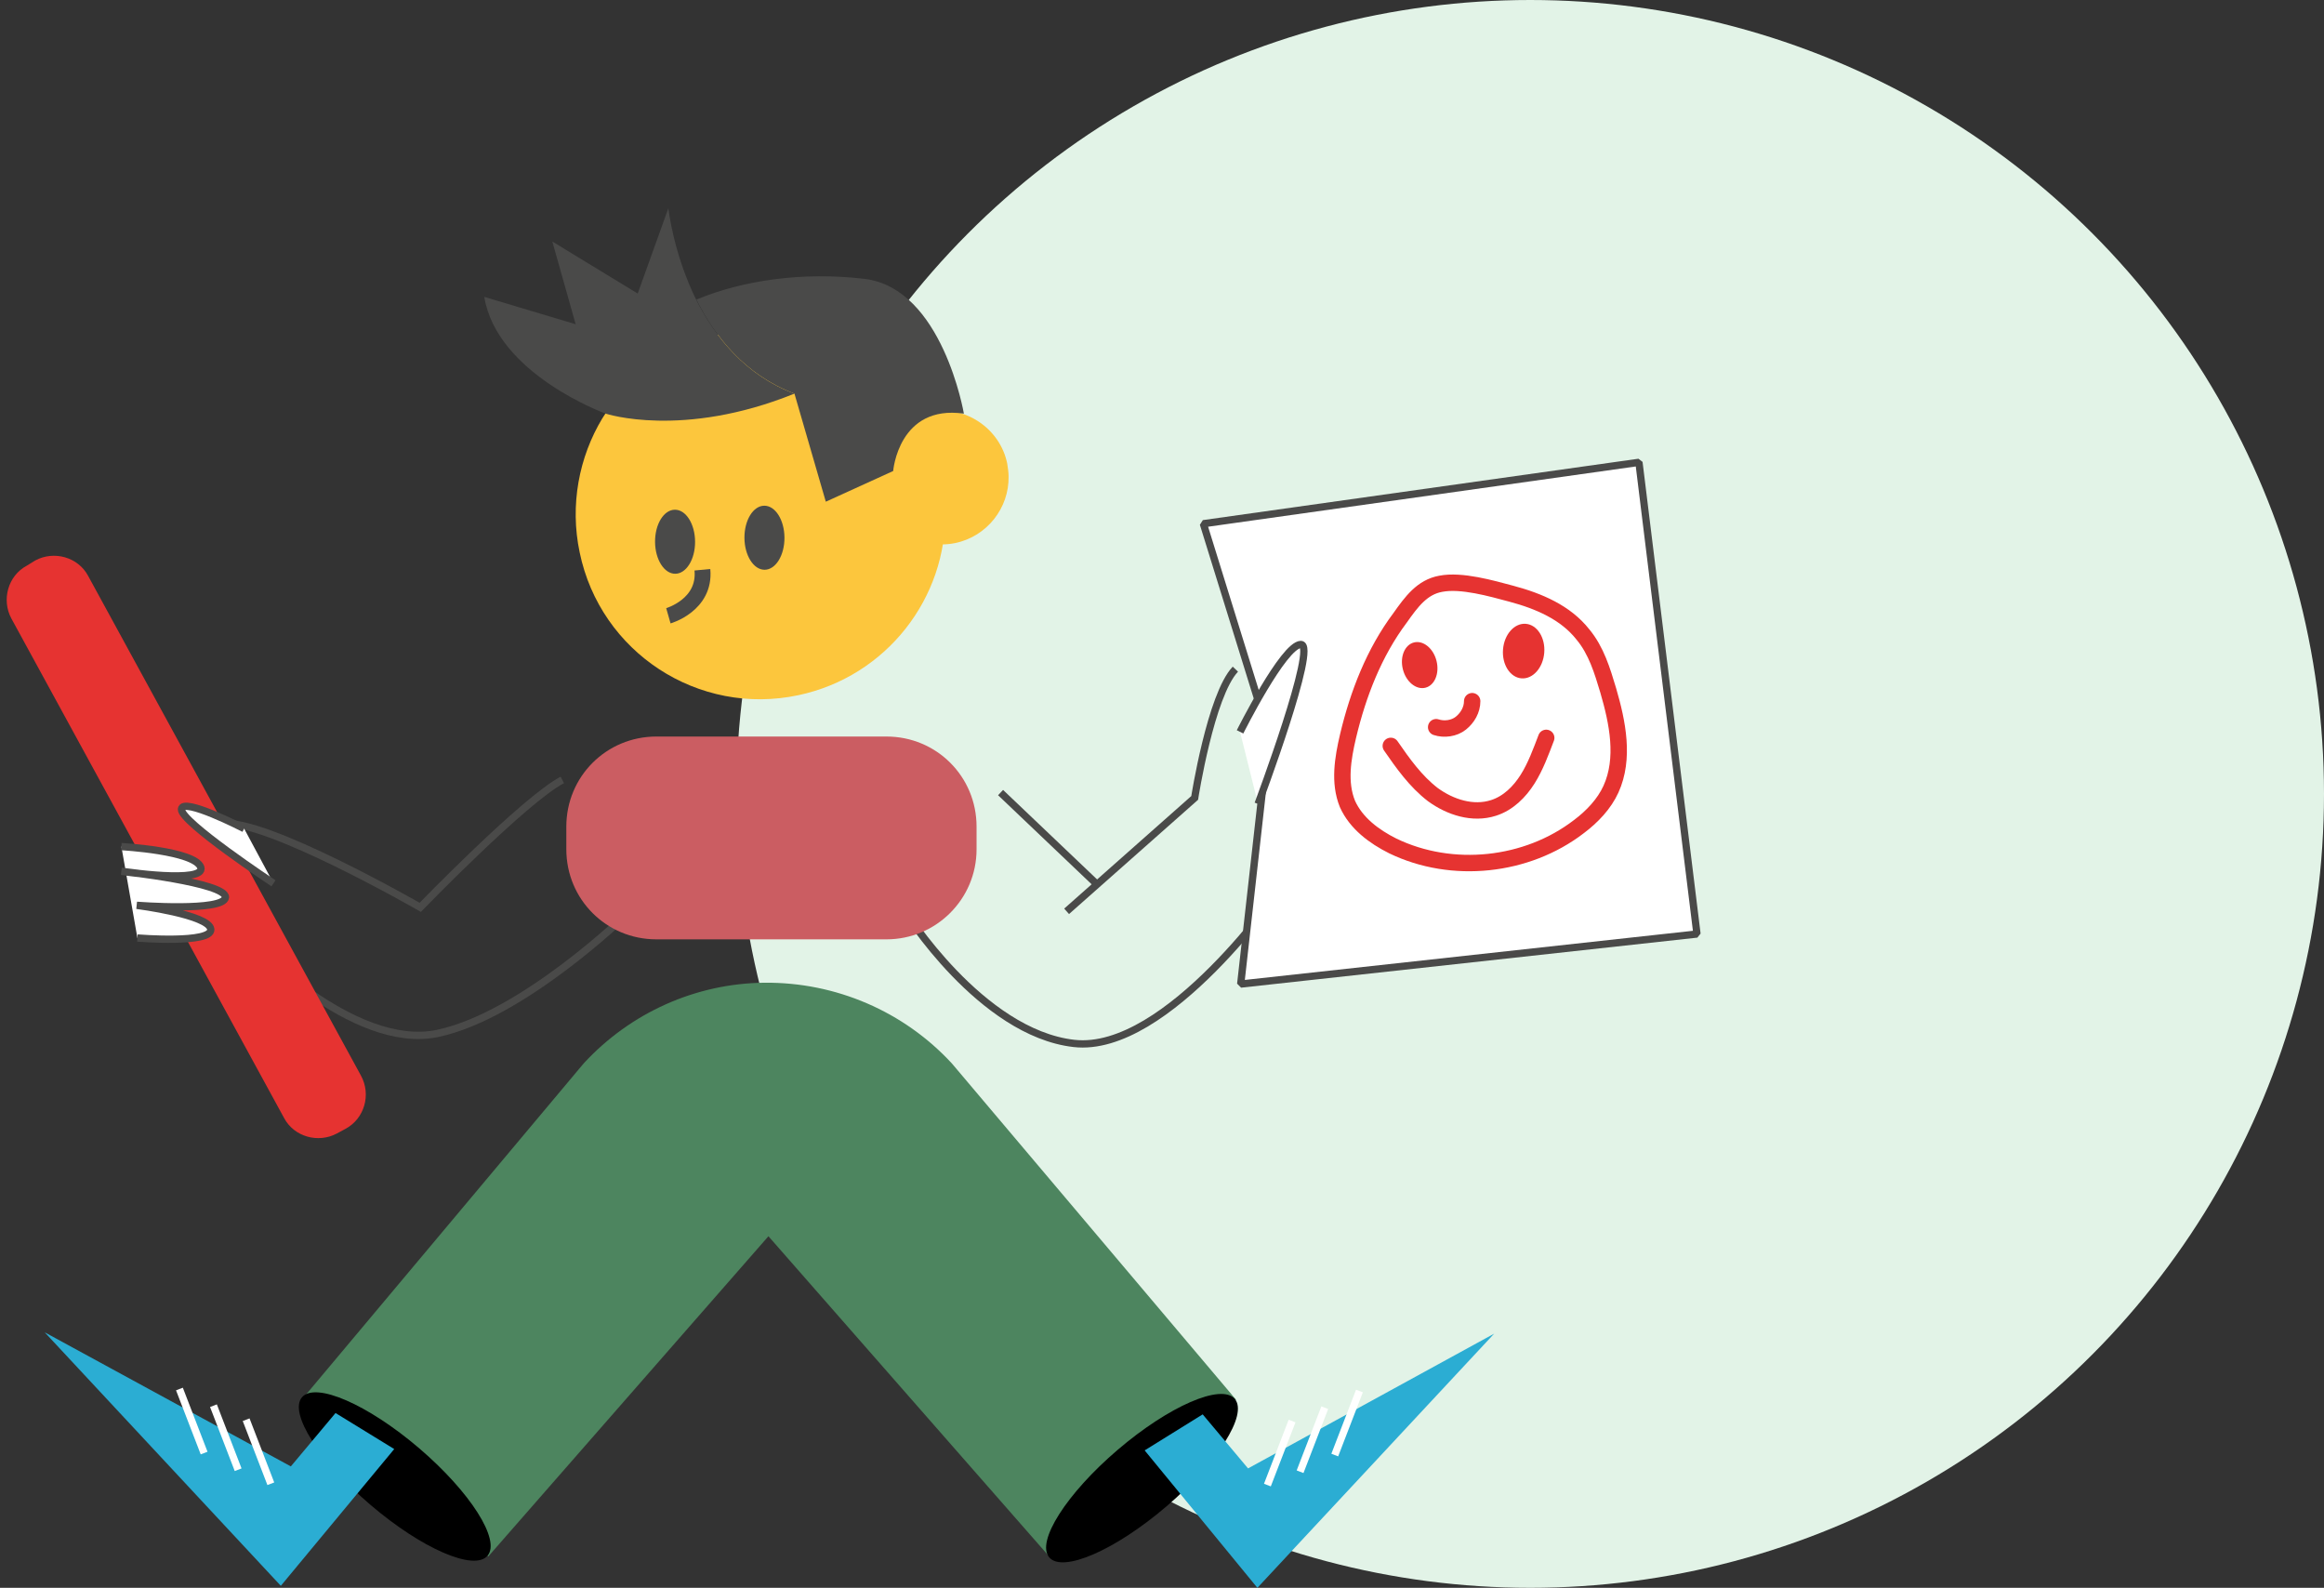 <?xml version="1.0" encoding="utf-8"?>
<!-- Generator: Adobe Illustrator 24.3.0, SVG Export Plug-In . SVG Version: 6.00 Build 0)  -->
<svg version="1.1" id="Calque_1" xmlns="http://www.w3.org/2000/svg" xmlns:xlink="http://www.w3.org/1999/xlink" x="0px" y="0px"
	 viewBox="0 0 348.4 238" style="enable-background:new 0 0 348.4 238;" xml:space="preserve">
<rect x="0" y="0" width="348.4" height="238" fill="#333333" stroke="none"/>
<style type="text/css">
	.st0{fill-rule:evenodd;clip-rule:evenodd;fill:#E2F3E7;}
	.st1{fill:#FCC63D;}
	.st2{fill:none;stroke:#4A4A49;stroke-width:2.376;stroke-miterlimit:10;}
	.st3{fill:#4A4A49;}
	.st4{fill:none;stroke:#4A4A49;stroke-width:1.093;stroke-miterlimit:10;}
	.st5{fill:#E63331;}
	.st6{fill:#FFFFFF;stroke:#4A4A49;stroke-width:1.093;stroke-linejoin:bevel;stroke-miterlimit:10;}
	.st7{fill:none;stroke:#E63331;stroke-width:2.459;stroke-linecap:round;stroke-linejoin:round;stroke-miterlimit:10;}
	.st8{fill:#CB5D62;}
	.st9{fill:#4D855F;}
	.st10{fill:#2BADD3;}
	.st11{fill:none;stroke:#FFFFFF;stroke-width:1.093;stroke-miterlimit:10;}
</style>
<circle id="Oval-Copy-4" class="st0" cx="229.4" cy="119" r="119"/>
<g>
	<path class="st1" d="M86.9,82.8c3.1,15,17.8,24.6,32.8,21.4c13.2-2.8,22.3-14.6,22-27.6c0-1.7-0.2-3.4-0.6-5.2
		c-3.1-15-17.8-24.6-32.8-21.4c-7.8,1.6-14.1,6.4-18,12.7C86.8,68.5,85.4,75.7,86.9,82.8z"/>
	<path class="st2" d="M100.2,92.3c0,0,5.6-1.6,5.1-6.9"/>
	<ellipse transform="matrix(1 -6.270431e-03 6.270431e-03 1 -0.507 0.636)" class="st3" cx="101.2" cy="81.2" rx="3" ry="4.8"/>
	<ellipse transform="matrix(1 -6.270431e-03 6.270431e-03 1 -0.503 0.72)" class="st3" cx="114.6" cy="80.6" rx="3" ry="4.8"/>
	<path class="st1" d="M131.3,73.6c1.1,5.4,6.5,8.9,11.9,7.8c4.8-1,8.1-5.3,8-10c0-0.6-0.1-1.2-0.2-1.9c-1.1-5.4-6.5-8.9-11.9-7.8
		c-2.8,0.6-5.1,2.3-6.5,4.6C131.2,68.4,130.7,70.9,131.3,73.6z"/>
	<path class="st3" d="M144.5,62c-9.8-1.4-10.6,8.6-10.6,8.6l-10.1,4.6L119.1,59c-7.4-2.8-11.9-8.5-14.7-14.1c7-2.9,16-4.2,25.2-3.1
		C141.3,43.2,144.5,62,144.5,62z"/>
	<path class="st4" d="M84.3,116.9c-5.7,3-21.3,19.1-21.3,19.1s-23.5-13.5-29.7-12.5l3.8,17.3c0,0,15.7,16.8,28.5,14.1S94,137,94,137
		"/>
	<path class="st5" d="M51.8,169.2l-1.3,0.7c-2.8,1.5-6.4,0.5-7.9-2.3L1.7,92.7c-1.5-2.8-0.5-6.4,2.3-7.9L5.3,84
		c2.8-1.5,6.4-0.5,7.9,2.3l40.9,74.9C55.7,164.1,54.6,167.7,51.8,169.2z"/>
	<path class="st6" d="M36.6,124.2c0,0-9.3-4.8-9.4-2.9c-0.1,1.9,13.8,11.1,13.8,11.1"/>
	<path class="st6" d="M18.2,126.9c0,0,11,0.6,11.9,3.1c0.8,2.5-11.9,0.6-11.9,0.6s15.7,1.7,15.6,3.9c-0.2,2.2-13.3,1.2-13.3,1.2
		s10.9,1.4,11.1,3.6c0.2,2.2-11,1.3-11,1.3"/>
	<path class="st4" d="M135.6,136.5c0,0,11.4,18.3,25.4,19.9c14,1.6,31.2-23.5,31.2-23.5"/>
	<line class="st4" x1="150" y1="118.8" x2="164.5" y2="132.6"/>
	<path class="st4" d="M159.9,136.6l19.2-17c0,0,2.4-15.4,6.1-19.3"/>
	<polygon class="st6" points="180.4,78.5 190.2,110.1 186,147.5 254.4,140 245.7,69.3 	"/>
	<path class="st6" d="M185.9,109.7c0,0,6.5-13,9.1-13.1c2.6-0.1-6.4,23.9-6.4,23.9"/>
	<path class="st7" d="M202.1,110.3c-0.8,3.4-1.4,7-0.1,10.2c1.3,2.9,4,4.9,6.8,6.3c8.9,4.3,20.1,3.1,27.9-2.9c2-1.5,3.8-3.4,4.8-5.6
		c2.1-4.6,1-10-0.4-14.8c-0.9-3-1.8-6-3.8-8.4c-2.6-3.3-6.6-5-10.7-6.1c-3-0.8-7.5-2.1-10.6-1.5c-2.8,0.5-4.4,2.7-6.1,5.1
		C206,97.8,203.6,104,202.1,110.3z"/>
	<path class="st7" d="M208.5,111.8c1.8,2.6,3.7,5.3,6.3,7.3c2.6,1.9,6,3,9.1,2c2.2-0.7,3.9-2.4,5.1-4.3s2-4.1,2.8-6.2"/>
	<ellipse transform="matrix(0.969 -0.246 0.246 0.969 -17.994 55.454)" class="st5" cx="212.9" cy="99.7" rx="2.6" ry="3.5"/>
	
		<ellipse transform="matrix(7.805992e-02 -0.997 0.997 7.805992e-02 113.278 317.688)" class="st5" cx="228.4" cy="97.6" rx="4.1" ry="3.1"/>
	<path class="st7" d="M220.7,105.1c0,1.3-0.7,2.5-1.7,3.3s-2.5,1-3.7,0.6"/>
	<path class="st8" d="M132.9,140.8H98.4c-7.5,0-13.5-6-13.5-13.5v-3.4c0-7.5,6-13.5,13.5-13.5h34.5c7.5,0,13.5,6,13.5,13.5v3.4
		C146.4,134.8,140.3,140.8,132.9,140.8z"/>
	<path class="st3" d="M119.1,59c-16.8,6.8-28.3,3-28.3,3s-16.3-5.9-18.2-17.5l13.7,4.1l-3.5-12.4L95.6,44l4.6-12.8
		c0,0,0.7,6.7,4.2,13.8C107.2,50.5,111.8,56.3,119.1,59z"/>
	<path class="st9" d="M185.3,209.8l-28.1,23.4l-42-47.9l-42,48l-27.8-23.7l42.1-50.2c7-7.6,16.8-12,27.1-12.1h0
		c10.7-0.1,20.9,4.3,28.1,12.1L185.3,209.8z"/>
	<ellipse transform="matrix(0.76 -0.649 0.649 0.76 -102.879 164.384)" cx="171.4" cy="221.6" rx="18.3" ry="5.6"/>
	<polyline class="st10" points="171.6,217.4 188.5,238 224,199.9 187.1,220.1 180.3,212 	"/>
	<line class="st11" x1="190" y1="222.6" x2="193.7" y2="213"/>
	<line class="st11" x1="194.9" y1="220.6" x2="198.6" y2="211"/>
	<line class="st11" x1="200.1" y1="218.1" x2="203.8" y2="208.5"/>
	<ellipse transform="matrix(0.649 -0.76 0.76 0.649 -147.571 122.694)" cx="59.3" cy="221.4" rx="5.6" ry="18.3"/>
	<polyline class="st10" points="59.1,217.2 42.1,237.7 6.7,199.7 43.6,219.8 50.3,211.8 	"/>
	<line class="st11" x1="40.6" y1="222.4" x2="36.9" y2="212.8"/>
	<line class="st11" x1="35.7" y1="220.3" x2="32" y2="210.7"/>
	<line class="st11" x1="30.6" y1="217.8" x2="26.9" y2="208.2"/>
</g>
</svg>
